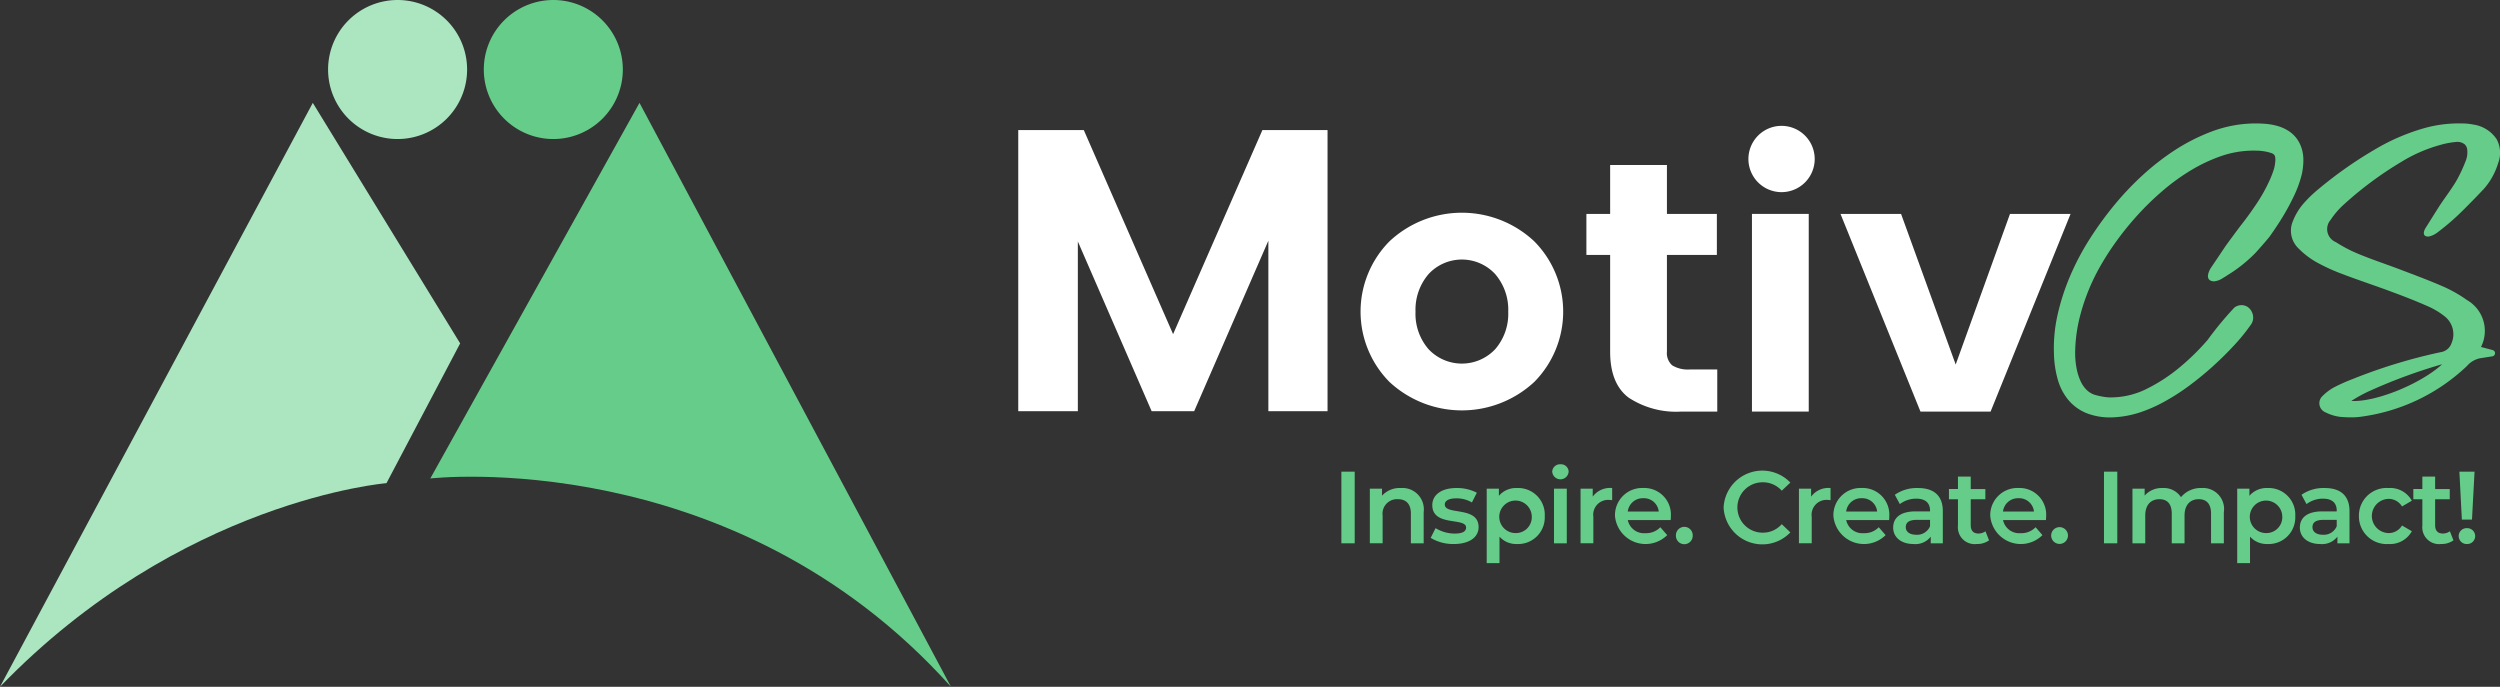 <?xml version="1.0" encoding="UTF-8"?> <svg xmlns="http://www.w3.org/2000/svg" xmlns:xlink="http://www.w3.org/1999/xlink" id="motivcs-logo" width="273.669" height="75.18" viewBox="0 0 273.669 75.18"><rect x="0" y="0" width="273.669" height="75.18" fill="#333333" stroke="none"/><defs><clipPath id="clip-path"><rect id="Rectangle_112" data-name="Rectangle 112" width="273.669" height="75.18" fill="none"></rect></clipPath></defs><g id="Group_78" data-name="Group 78"><g id="Group_77" data-name="Group 77" clip-path="url(#clip-path)"><path id="Path_229" data-name="Path 229" d="M266.658,41.855a11.591,11.591,0,0,0-15.862,0,10.941,10.941,0,0,0,0,15.381,11.643,11.643,0,0,0,15.862,0,10.942,10.942,0,0,0,0-15.381M255.08,45.437a4.967,4.967,0,0,1,7.294,0,5.978,5.978,0,0,1,1.428,4.119,5.905,5.905,0,0,1-1.428,4.1,5.008,5.008,0,0,1-7.295,0,5.906,5.906,0,0,1-1.427-4.1,5.98,5.98,0,0,1,1.428-4.119" transform="translate(-98.699 -15.431)" fill="#fff"></path><path id="Path_230" data-name="Path 230" d="M300.112,52.416h2.953v4.609h-3.924a9.471,9.471,0,0,1-5.775-1.523q-2.028-1.524-2.027-5.039V39.879h-2.6V35.387h2.6V30.036h6.216v5.351h5.466v4.492h-5.466V50.463a1.794,1.794,0,0,0,.574,1.5,3.29,3.29,0,0,0,1.984.449" transform="translate(-115.08 -11.971)" fill="#fff"></path><path id="Path_231" data-name="Path 231" d="M321.86,22.906a3.628,3.628,0,1,0,3.627,3.627,3.631,3.631,0,0,0-3.627-3.627" transform="translate(-126.836 -9.129)" fill="#fff"></path><rect id="Rectangle_109" data-name="Rectangle 109" width="6.216" height="21.638" transform="translate(191.782 23.416)" fill="#fff"></rect><path id="Path_232" data-name="Path 232" d="M353.544,38.934,347.6,55.421,341.62,38.934h-6.63L343.714,60.5l.031.076h7.674l8.755-21.638Z" transform="translate(-133.515 -15.518)" fill="#fff"></path><path id="Path_233" data-name="Path 233" d="M400.7,24.606a3.339,3.339,0,0,0-1.048-1.221,4.459,4.459,0,0,0-1.34-.636,6.924,6.924,0,0,0-1.432-.247c-.465-.032-.924-.042-1.364-.029a13.744,13.744,0,0,0-4.446.888,21.049,21.049,0,0,0-4.177,2.142,27.466,27.466,0,0,0-3.3,2.579,31.758,31.758,0,0,0-3.1,3.253,37.48,37.48,0,0,0-2.716,3.726,28.2,28.2,0,0,0-2.159,4.065,24.533,24.533,0,0,0-1.382,4.248,16.61,16.61,0,0,0-.407,4.291,11.278,11.278,0,0,0,.416,2.83,6.106,6.106,0,0,0,1.172,2.258,5.123,5.123,0,0,0,2.026,1.448,7.1,7.1,0,0,0,2.866.439,10.961,10.961,0,0,0,3.016-.568,15.944,15.944,0,0,0,2.857-1.3,22.832,22.832,0,0,0,2.5-1.633c.859-.638,1.709-1.334,2.525-2.07s1.591-1.5,2.317-2.283a20.976,20.976,0,0,0,1.882-2.316,1.308,1.308,0,0,0,.191-1.076h0a1.442,1.442,0,0,0-.609-.871l-.007,0a1.27,1.27,0,0,0-1.4.1,36.633,36.633,0,0,0-2.92,3.53,25.3,25.3,0,0,1-3.132,3.065,18.261,18.261,0,0,1-3.54,2.3,8.756,8.756,0,0,1-3.622.932,4.6,4.6,0,0,1-.977-.038,8.73,8.73,0,0,1-1.034-.22,2.21,2.21,0,0,1-.909-.516,3.207,3.207,0,0,1-.681-.951,6,6,0,0,1-.447-1.381,8.983,8.983,0,0,1-.169-1.73,16.719,16.719,0,0,1,.617-4.371,22.142,22.142,0,0,1,1.954-4.827,29.253,29.253,0,0,1,1.825-2.891,32.551,32.551,0,0,1,2.357-2.933,31.086,31.086,0,0,1,2.785-2.719,23.112,23.112,0,0,1,3.084-2.246,17.694,17.694,0,0,1,3.265-1.555,10.907,10.907,0,0,1,3.311-.625c.207-.006.448-.005.725,0a5.6,5.6,0,0,1,.785.075,5.023,5.023,0,0,1,.741.179.753.753,0,0,1,.325.188.513.513,0,0,1,.117.236,1.57,1.57,0,0,1,.016.483,3.848,3.848,0,0,1-.194,1,10.779,10.779,0,0,1-.479,1.2,17.634,17.634,0,0,1-1.371,2.439c-.554.834-1.122,1.618-1.688,2.334-.307.389-1.679,2.262-1.679,2.262l-.95,1.418-.6.89-.122.182s-.852,1.363.378,1.422a2.059,2.059,0,0,0,.952-.351c.156-.09.319-.19.491-.306l.033-.022a15.731,15.731,0,0,0,3-2.376c.1-.086,1.419-1.584,1.618-1.861.5-.7.983-1.425,1.431-2.162a25.061,25.061,0,0,0,1.214-2.248,12.421,12.421,0,0,0,.82-2.2,6.816,6.816,0,0,0,.218-1.926,4.021,4.021,0,0,0-.428-1.7" transform="translate(-148.988 -8.955)" fill="#66cc8a"></path><path id="Path_234" data-name="Path 234" d="M437.976,29.761a7.57,7.57,0,0,0,1.685-2.963,3.151,3.151,0,0,0-.167-2.6,3.7,3.7,0,0,0-2.562-1.608,6.061,6.061,0,0,0-1.186-.121,14.1,14.1,0,0,0-4.036.475,22.627,22.627,0,0,0-5.266,2.208,45.114,45.114,0,0,0-6.44,4.49,13.877,13.877,0,0,0-1.8,1.763,6.794,6.794,0,0,0-1.021,1.762,2.682,2.682,0,0,0,.651,3.014,8.863,8.863,0,0,0,1.868,1.439,20.891,20.891,0,0,0,2.812,1.3c1.006.383,2.024.742,3.041,1.1.856.3,1.711.6,2.559.92,1.621.6,2.835,1.091,3.939,1.584a8.212,8.212,0,0,1,1.727,1.044,2.491,2.491,0,0,1,.778,2.941,1.482,1.482,0,0,1-1.21,1,58.886,58.886,0,0,0-9.689,2.966,18.472,18.472,0,0,0-2.014.906,5.555,5.555,0,0,0-1.2.909,1.078,1.078,0,0,0,.3,1.8,5.019,5.019,0,0,0,1.638.5c.429.034.813.052,1.164.052a7.834,7.834,0,0,0,1.3-.1,20.778,20.778,0,0,0,11.4-5.528,2.559,2.559,0,0,1,1.486-.851l1.285-.2a.351.351,0,0,0,.037-.686l-1.277-.34a3.892,3.892,0,0,0-1.534-5.135,14.608,14.608,0,0,0-2.589-1.473c-1.306-.572-2.661-1.087-3.974-1.585l-.746-.284c-.582-.221-1.169-.432-1.756-.644-.917-.33-1.834-.66-2.73-1.03a15.164,15.164,0,0,1-2.548-1.321,1.54,1.54,0,0,1-.586-2.439,8.774,8.774,0,0,1,1.443-1.679,39.028,39.028,0,0,1,6.289-4.665,16.48,16.48,0,0,1,4.324-1.875,8.88,8.88,0,0,1,1.639-.309,1.306,1.306,0,0,1,.983.257.939.939,0,0,1,.285.688,2.477,2.477,0,0,1-.118.976,16.088,16.088,0,0,1-1.069,2.315c-.343.583-.751,1.164-1.146,1.726-.227.323-.455.647-.673.974-.011.016-.022.034-.033.051l-.507.8-.6.959-.457.725s-.535.918.383.88a2.448,2.448,0,0,0,1.025-.505l.022-.016a26.028,26.028,0,0,0,2.649-2.3l.129-.127h0c.707-.705,1.414-1.423,2.094-2.151M423.582,52.846l.1-.066a16.788,16.788,0,0,1,1.657-.918,58.635,58.635,0,0,1,8.189-3.036c-2.325,2.136-7.249,4.167-9.948,4.02" transform="translate(-166.189 -8.955)" fill="#66cc8a"></path><rect id="Rectangle_110" data-name="Rectangle 110" width="1.457" height="7.844" transform="translate(146.838 51.631)" fill="#66cc8a"></rect><path id="Path_235" data-name="Path 235" d="M255.217,91.449v3.429h-1.4v-3.25c0-1.064-.526-1.58-1.423-1.58a1.589,1.589,0,0,0-1.67,1.8v3.025h-1.4V88.894h1.333v.773a2.6,2.6,0,0,1,2.062-.84,2.338,2.338,0,0,1,2.5,2.622" transform="translate(-99.371 -35.403)" fill="#66cc8a"></path><path id="Path_236" data-name="Path 236" d="M260.4,94.283l.538-1.065a4.024,4.024,0,0,0,2.085.594c.885,0,1.255-.246,1.255-.661,0-1.143-3.7-.067-3.7-2.454,0-1.132,1.02-1.872,2.634-1.872a4.769,4.769,0,0,1,2.242.515l-.539,1.065a3.271,3.271,0,0,0-1.714-.448c-.852,0-1.255.28-1.255.672,0,1.21,3.7.134,3.7,2.477,0,1.12-1.031,1.849-2.712,1.849a4.752,4.752,0,0,1-2.533-.672" transform="translate(-103.788 -35.403)" fill="#66cc8a"></path><path id="Path_237" data-name="Path 237" d="M276.947,91.886a2.915,2.915,0,0,1-3.037,3.07,2.457,2.457,0,0,1-1.916-.807v2.9h-1.4V88.894h1.334v.785a2.466,2.466,0,0,1,1.983-.852,2.912,2.912,0,0,1,3.037,3.059m-1.423,0a1.779,1.779,0,1,0-1.771,1.871,1.74,1.74,0,0,0,1.771-1.871" transform="translate(-107.848 -35.403)" fill="#66cc8a"></path><path id="Path_238" data-name="Path 238" d="M282.514,85.344a.853.853,0,0,1,.9-.84.834.834,0,0,1,.9.807.9.9,0,0,1-1.793.033m.191,1.827h1.4v5.984h-1.4Z" transform="translate(-112.6 -33.68)" fill="#66cc8a"></path><path id="Path_239" data-name="Path 239" d="M291.136,88.827V90.16a1.79,1.79,0,0,0-.325-.033,1.63,1.63,0,0,0-1.736,1.849v2.9h-1.4V88.894h1.333v.874a2.354,2.354,0,0,1,2.129-.941" transform="translate(-114.656 -35.403)" fill="#66cc8a"></path><path id="Path_240" data-name="Path 240" d="M300.048,92.334h-4.7a1.812,1.812,0,0,0,1.939,1.434,2.145,2.145,0,0,0,1.624-.65l.751.863a3.36,3.36,0,0,1-5.715-2.1,2.976,2.976,0,0,1,3.093-3.059,2.918,2.918,0,0,1,3.026,3.093c0,.112-.011.28-.022.414m-4.707-.93h3.4a1.629,1.629,0,0,0-1.692-1.457,1.654,1.654,0,0,0-1.7,1.457" transform="translate(-117.158 -35.403)" fill="#66cc8a"></path><path id="Path_241" data-name="Path 241" d="M305.034,96.855a.919.919,0,1,1,1.837,0,.919.919,0,1,1-1.837,0" transform="translate(-121.575 -38.232)" fill="#66cc8a"></path><path id="Path_242" data-name="Path 242" d="M313.713,89.693a4.244,4.244,0,0,1,7.307-2.723l-.942.885a2.754,2.754,0,0,0-2.1-.919,2.757,2.757,0,1,0,0,5.514,2.726,2.726,0,0,0,2.1-.93l.942.9a4.244,4.244,0,0,1-7.307-2.723" transform="translate(-125.034 -34.141)" fill="#66cc8a"></path><path id="Path_243" data-name="Path 243" d="M330.884,88.827V90.16a1.79,1.79,0,0,0-.325-.033,1.63,1.63,0,0,0-1.736,1.849v2.9h-1.4V88.894h1.333v.874a2.354,2.354,0,0,1,2.129-.941" transform="translate(-130.498 -35.403)" fill="#66cc8a"></path><path id="Path_244" data-name="Path 244" d="M339.8,92.334h-4.7a1.812,1.812,0,0,0,1.939,1.434,2.145,2.145,0,0,0,1.624-.65l.751.863a3.36,3.36,0,0,1-5.715-2.1,2.976,2.976,0,0,1,3.093-3.059,2.918,2.918,0,0,1,3.025,3.093c0,.112-.011.28-.022.414m-4.707-.93h3.4a1.629,1.629,0,0,0-1.692-1.457,1.654,1.654,0,0,0-1.7,1.457" transform="translate(-133.001 -35.403)" fill="#66cc8a"></path><path id="Path_245" data-name="Path 245" d="M350.011,91.37v3.507h-1.322v-.728a2.12,2.12,0,0,1-1.883.807c-1.367,0-2.23-.751-2.23-1.793,0-1,.673-1.782,2.488-1.782h1.547v-.09c0-.818-.493-1.3-1.49-1.3a2.962,2.962,0,0,0-1.815.594l-.55-1.019a4.208,4.208,0,0,1,2.533-.74c1.726,0,2.723.819,2.723,2.544m-1.4,1.636v-.695h-1.446c-.953,0-1.21.358-1.21.8,0,.5.426.829,1.143.829a1.525,1.525,0,0,0,1.513-.93" transform="translate(-137.335 -35.403)" fill="#66cc8a"></path><path id="Path_246" data-name="Path 246" d="M359.12,93.721a2.2,2.2,0,0,1-1.344.4,1.839,1.839,0,0,1-2.062-2.017v-2.88h-.986v-1.12h.986V86.74h1.4v1.367h1.6v1.12h-1.6v2.846c0,.583.291.9.829.9a1.255,1.255,0,0,0,.784-.247Z" transform="translate(-141.382 -34.571)" fill="#66cc8a"></path><path id="Path_247" data-name="Path 247" d="M368.349,92.334h-4.7a1.812,1.812,0,0,0,1.939,1.434,2.147,2.147,0,0,0,1.625-.65l.751.863a3.36,3.36,0,0,1-5.715-2.1,2.976,2.976,0,0,1,3.093-3.059,2.918,2.918,0,0,1,3.026,3.093c0,.112-.011.28-.022.414m-4.706-.93h3.394a1.629,1.629,0,0,0-1.692-1.457,1.653,1.653,0,0,0-1.7,1.457" transform="translate(-144.381 -35.403)" fill="#66cc8a"></path><path id="Path_248" data-name="Path 248" d="M373.335,96.855a.919.919,0,1,1,1.838,0,.919.919,0,1,1-1.838,0" transform="translate(-148.798 -38.232)" fill="#66cc8a"></path><rect id="Rectangle_111" data-name="Rectangle 111" width="1.457" height="7.844" transform="translate(230.318 51.631)" fill="#66cc8a"></rect><path id="Path_249" data-name="Path 249" d="M398.131,91.449v3.429h-1.4v-3.25c0-1.064-.493-1.58-1.345-1.58-.919,0-1.557.605-1.557,1.793v3.037h-1.4v-3.25c0-1.064-.493-1.58-1.345-1.58-.93,0-1.557.605-1.557,1.793v3.037h-1.4V88.894h1.334v.762a2.478,2.478,0,0,1,1.961-.829,2.24,2.24,0,0,1,2.017,1,2.793,2.793,0,0,1,2.241-1,2.3,2.3,0,0,1,2.454,2.622" transform="translate(-154.692 -35.403)" fill="#66cc8a"></path><path id="Path_250" data-name="Path 250" d="M413.551,91.886a2.915,2.915,0,0,1-3.037,3.07,2.457,2.457,0,0,1-1.916-.807v2.9h-1.4V88.894h1.334v.785a2.466,2.466,0,0,1,1.983-.852,2.912,2.912,0,0,1,3.037,3.059m-1.424,0a1.778,1.778,0,1,0-1.771,1.871,1.74,1.74,0,0,0,1.771-1.871" transform="translate(-162.294 -35.403)" fill="#66cc8a"></path><path id="Path_251" data-name="Path 251" d="M424.031,91.37v3.507h-1.322v-.728a2.12,2.12,0,0,1-1.882.807c-1.367,0-2.23-.751-2.23-1.793,0-1,.673-1.782,2.488-1.782h1.547v-.09c0-.818-.493-1.3-1.49-1.3a2.962,2.962,0,0,0-1.815.594l-.55-1.019a4.207,4.207,0,0,1,2.533-.74c1.726,0,2.723.819,2.723,2.544m-1.4,1.636v-.695h-1.446c-.953,0-1.21.358-1.21.8,0,.5.426.829,1.143.829a1.525,1.525,0,0,0,1.513-.93" transform="translate(-166.837 -35.403)" fill="#66cc8a"></path><path id="Path_252" data-name="Path 252" d="M429.345,91.886a3.027,3.027,0,0,1,3.238-3.059,2.694,2.694,0,0,1,2.556,1.389l-1.076.628a1.693,1.693,0,0,0-1.49-.829,1.872,1.872,0,0,0,0,3.742,1.694,1.694,0,0,0,1.49-.829l1.076.627a2.721,2.721,0,0,1-2.556,1.4,3.036,3.036,0,0,1-3.238-3.07" transform="translate(-171.121 -35.403)" fill="#66cc8a"></path><path id="Path_253" data-name="Path 253" d="M443.645,93.721a2.2,2.2,0,0,1-1.344.4,1.839,1.839,0,0,1-2.062-2.017v-2.88h-.986v-1.12h.986V86.74h1.4v1.367h1.6v1.12h-1.6v2.846c0,.583.291.9.829.9a1.255,1.255,0,0,0,.784-.247Z" transform="translate(-175.07 -34.571)" fill="#66cc8a"></path><path id="Path_254" data-name="Path 254" d="M447.505,92.894a.867.867,0,0,1,.907-.863.869.869,0,1,1,0,1.737.875.875,0,0,1-.907-.874m.078-7.048h1.659l-.28,5.245h-1.11Z" transform="translate(-178.359 -34.215)" fill="#66cc8a"></path><path id="Path_255" data-name="Path 255" d="M101.22,18.725l-22.9,41.114s33.1-3.829,56.992,22.8Z" transform="translate(-31.215 -7.463)" fill="#66cc8a"></path><path id="Path_256" data-name="Path 256" d="M95.666,15.219a7.609,7.609,0,1,0-7.609-7.609,7.61,7.61,0,0,0,7.609,7.609" transform="translate(-35.096)" fill="#66cc8a"></path><path id="Path_257" data-name="Path 257" d="M0,82.643c19.784-20.469,42.307-22.29,42.307-22.29l8.065-15.3L34.242,18.725Z" transform="translate(0 -7.463)" fill="#abe6c0"></path><path id="Path_258" data-name="Path 258" d="M67.325,15.219a7.609,7.609,0,1,0-7.609-7.609,7.609,7.609,0,0,0,7.609,7.609" transform="translate(-23.801)" fill="#abe6c0"></path><path id="Path_259" data-name="Path 259" d="M212.057,23.679l-9.775,22.338-9.735-22.247-.04-.091h-7.175V54.451h6.523V35.872l8.039,18.488.04.092h4.654l8.123-18.667V54.451h6.478V23.679Z" transform="translate(-73.866 -9.438)" fill="#fff"></path></g></g></svg> 
